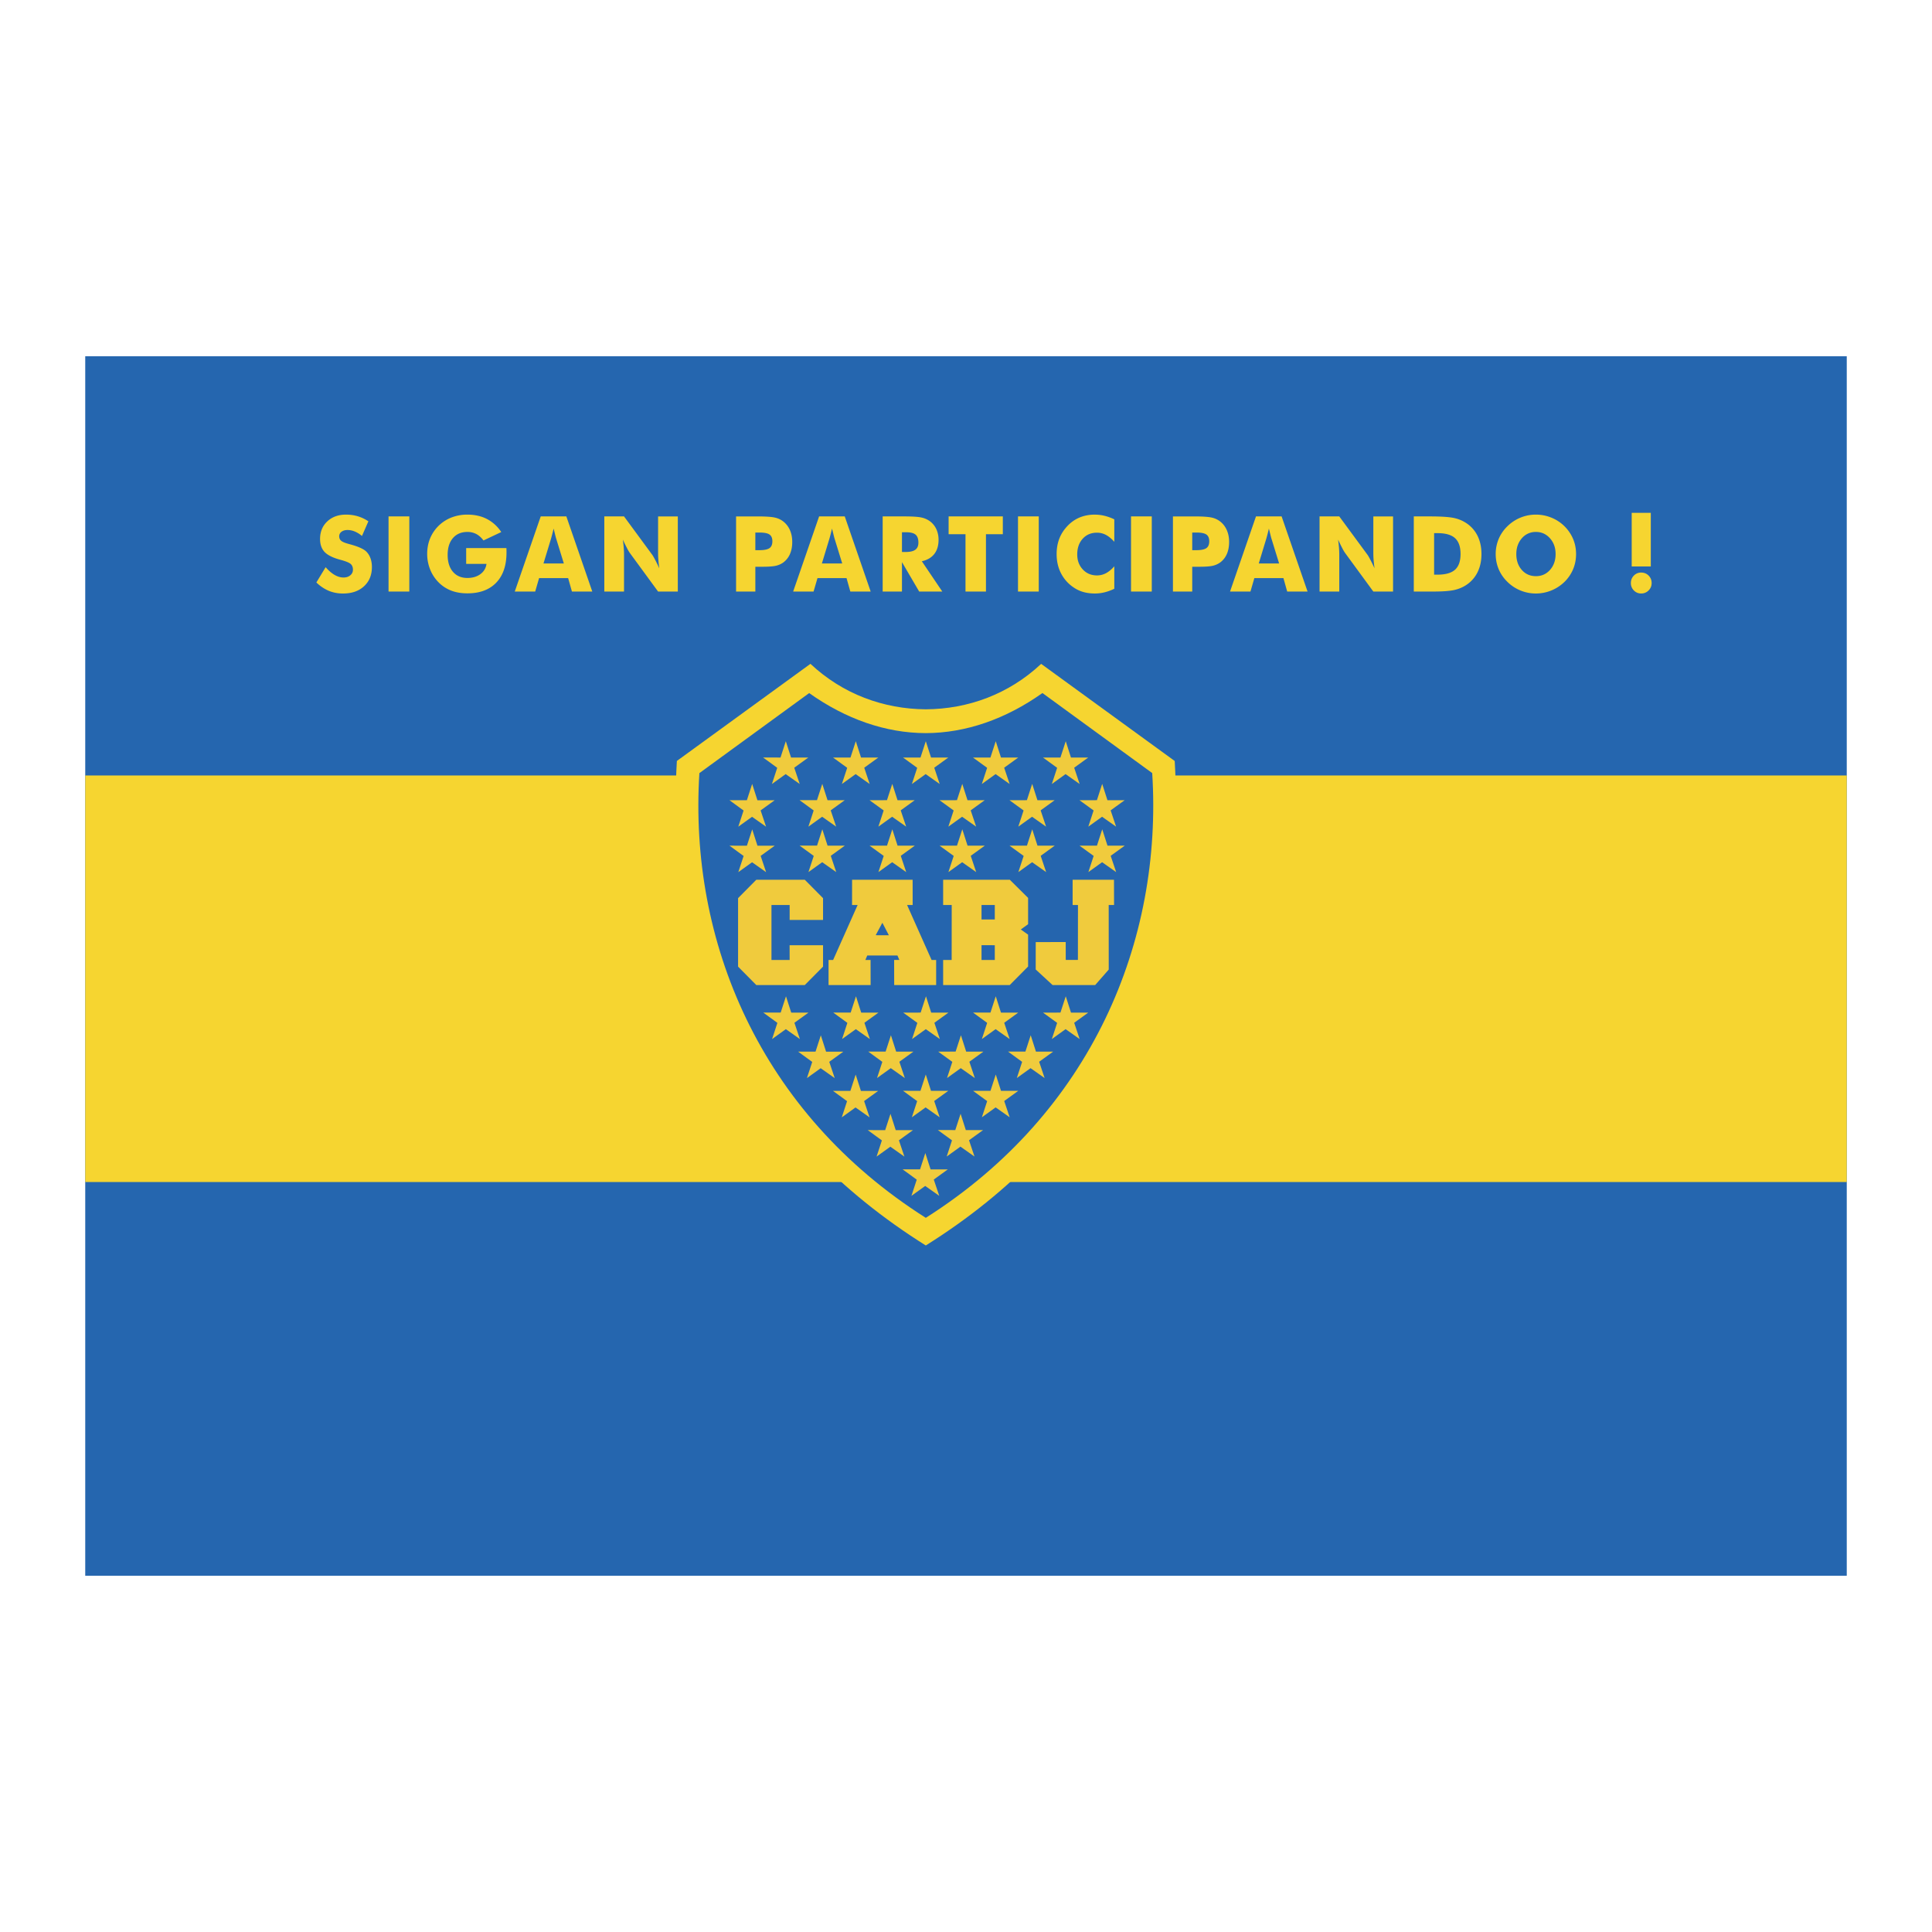 <svg xmlns="http://www.w3.org/2000/svg" width="2500" height="2500" viewBox="0 0 192.756 192.756"><g fill-rule="evenodd" clip-rule="evenodd"><path fill="#fff" d="M0 0h192.756v192.756H0V0z"/><path fill="#2566af" d="M184.252 157.214H8.504V35.542h175.748v121.672z"/><path fill="#f6d530" d="M184.252 117.929H8.504V77.371h175.748v40.558zM32.488 56.59c.305.345.605.602.901.772.296.17.591.256.885.256.273 0 .499-.073.675-.22a.696.696 0 0 0 .264-.558c0-.25-.076-.441-.229-.576-.152-.134-.498-.274-1.035-.417-.734-.197-1.255-.455-1.559-.771-.304-.317-.457-.752-.457-1.304 0-.716.24-1.299.721-1.751.479-.451 1.103-.677 1.868-.677.414 0 .806.055 1.177.166.371.111.722.278 1.054.502l-.64 1.463a2.658 2.658 0 0 0-.715-.446 1.885 1.885 0 0 0-.726-.15c-.246 0-.446.059-.6.176a.546.546 0 0 0-.23.453c0 .187.068.337.203.45.135.113.396.22.784.322l.092.025c.832.226 1.38.473 1.643.743.177.184.312.405.404.664.092.258.138.543.138.858 0 .796-.261 1.436-.785 1.919-.522.483-1.22.725-2.091.725a3.69 3.69 0 0 1-1.427-.267 4.018 4.018 0 0 1-1.238-.836l.923-1.521zM38.765 59.019v-7.497h2.072v7.497h-2.072zM46.51 56.262v-1.58h4.014a6.471 6.471 0 0 1 .01.44c0 1.292-.341 2.294-1.022 3.007-.682.712-1.641 1.069-2.878 1.069-.608 0-1.149-.092-1.622-.274a3.606 3.606 0 0 1-1.269-.838 3.813 3.813 0 0 1-.828-1.274 4.117 4.117 0 0 1-.295-1.541c0-.56.096-1.076.287-1.545a3.786 3.786 0 0 1 2.15-2.1 4.333 4.333 0 0 1 1.576-.282c.734 0 1.385.146 1.95.437a3.819 3.819 0 0 1 1.428 1.302l-1.775.839c-.211-.287-.45-.5-.714-.64a1.872 1.872 0 0 0-.889-.21c-.611 0-1.092.205-1.444.613-.352.409-.527.967-.527 1.675 0 .714.176 1.277.527 1.687.352.411.833.616 1.444.616.519 0 .951-.128 1.297-.382.346-.256.548-.595.606-1.02H46.51v.001zM54.976 53.744c.044-.153.087-.314.13-.48.042-.168.086-.344.13-.528l.158.646c.041.167.074.289.098.363l.762 2.473h-2.031l.753-2.474zm-1.58 5.275l.389-1.341h2.899l.378 1.341h2.031l-2.588-7.497h-2.557l-2.59 7.497h2.038zM60.292 59.019v-7.497h1.967l2.834 3.856c.055.079.145.236.27.474s.262.52.413.848a15.917 15.917 0 0 1-.09-.83 8.36 8.36 0 0 1-.028-.645v-3.702h1.967v7.497h-1.967l-2.835-3.872a4.28 4.28 0 0 1-.274-.474 17.41 17.41 0 0 1-.407-.837c.041.314.071.593.089.835s.028.457.028.645v3.703h-1.967v-.001zM75.361 53.132h.407c.481 0 .817.066 1.007.199.189.134.285.356.285.67 0 .324-.097.554-.29.688-.193.135-.534.202-1.023.202h-.386v-1.759zm0 3.413h.712c.63 0 1.089-.035 1.375-.107s.535-.19.746-.354a2.06 2.06 0 0 0 .633-.836c.143-.34.215-.733.215-1.18 0-.42-.072-.801-.217-1.145a2.225 2.225 0 0 0-.63-.858 2.072 2.072 0 0 0-.858-.419c-.337-.082-.923-.123-1.757-.123h-2.142v7.497h1.923v-2.475zM82.751 53.744c.044-.153.087-.314.13-.48.043-.168.086-.344.131-.528l.158.646c.041.167.074.289.097.363l.762 2.473H82l.751-2.474zm-1.581 5.275l.39-1.341h2.899l.378 1.341h2.031l-2.587-7.497h-2.558l-2.59 7.497h2.037zM89.989 53.102h.407c.445 0 .761.079.95.238.188.158.283.425.283.8 0 .32-.101.556-.304.706-.202.15-.521.225-.959.225h-.377v-1.969zm0 5.917v-2.936l1.718 2.936h2.306l-2.042-3.023c.544-.119.958-.36 1.242-.724.284-.363.427-.835.427-1.416 0-.381-.073-.731-.217-1.049a2.03 2.03 0 0 0-.621-.784 2.208 2.208 0 0 0-.851-.386c-.329-.077-.91-.115-1.744-.115h-2.142v7.497h1.924zM96.328 59.019v-5.723h-1.684v-1.774h5.409v1.774h-1.684v5.723h-2.041zM101.566 59.019v-7.497h2.071v7.497h-2.071zM111.174 51.815v2.241c-.279-.313-.559-.543-.836-.689a1.897 1.897 0 0 0-.893-.22c-.588 0-1.061.201-1.424.602s-.545.925-.545 1.57c0 .601.186 1.1.555 1.496s.842.594 1.414.594c.316 0 .613-.072.893-.218.277-.146.557-.376.836-.691v2.241a4.905 4.905 0 0 1-.969.354c-.32.079-.645.118-.973.118-.41 0-.789-.049-1.137-.146a3.263 3.263 0 0 1-.955-.442 3.759 3.759 0 0 1-1.279-1.419c-.295-.57-.441-1.212-.441-1.926 0-.574.094-1.096.279-1.565s.467-.896.842-1.279a3.5 3.5 0 0 1 1.203-.819 3.909 3.909 0 0 1 1.488-.271c.328 0 .652.039.973.118s.643.194.969.351zM112.842 59.019v-7.497h2.072v7.497h-2.072zM118.949 53.132h.406c.48 0 .816.066 1.006.199.191.134.285.356.285.67 0 .324-.096.554-.289.688-.193.135-.535.202-1.021.202h-.387v-1.759zm0 3.413h.711c.631 0 1.088-.035 1.375-.107.285-.072.533-.19.746-.354a2.06 2.06 0 0 0 .633-.836c.145-.34.215-.733.215-1.18 0-.42-.072-.801-.217-1.145s-.354-.629-.631-.858a2.062 2.062 0 0 0-.857-.419c-.338-.082-.924-.123-1.758-.123h-2.141v7.497h1.924v-2.475zM126.338 53.744c.045-.153.088-.314.131-.48.043-.168.086-.344.129-.528l.16.646c.041.167.072.289.098.363l.762 2.473h-2.031l.751-2.474zm-1.58 5.275l.389-1.341h2.9l.377 1.341h2.031l-2.588-7.497h-2.557l-2.59 7.497h2.038zM131.652 59.019v-7.497h1.967l2.836 3.856c.055.079.145.236.268.474.125.237.264.52.414.848a17.306 17.306 0 0 1-.092-.83 8.845 8.845 0 0 1-.027-.645v-3.702h1.967v7.497h-1.967l-2.834-3.872a4.162 4.162 0 0 1-.273-.474c-.125-.237-.26-.517-.408-.837.041.314.072.593.09.835.02.242.027.457.027.645v3.703h-1.968v-.001zM143.082 53.192h.342c.797 0 1.379.167 1.746.501.365.334.549.861.549 1.577 0 .718-.184 1.241-.549 1.57-.367.329-.949.494-1.746.494h-.342v-4.142zm-.461 5.827h.342c.975 0 1.693-.053 2.158-.161s.877-.288 1.238-.541a3.197 3.197 0 0 0 1.078-1.272c.246-.517.369-1.107.369-1.769 0-.663-.123-1.252-.369-1.77a3.202 3.202 0 0 0-1.08-1.272 3.508 3.508 0 0 0-1.27-.548c-.482-.109-1.305-.164-2.467-.164h-1.566v7.497h1.567zM151.83 56.863c-.365-.414-.547-.942-.547-1.585 0-.633.186-1.158.555-1.577a1.794 1.794 0 0 1 1.404-.629c.557 0 1.021.211 1.398.631.375.42.562.945.562 1.575 0 .636-.186 1.163-.555 1.58-.371.417-.84.626-1.406.626-.575 0-1.046-.207-1.411-.621zm5.115-3.101a3.966 3.966 0 0 0-2.168-2.118 4.06 4.06 0 0 0-1.539-.3 4.023 4.023 0 0 0-2.834 1.153 3.83 3.83 0 0 0-.879 1.268 3.869 3.869 0 0 0-.299 1.514c0 .533.1 1.037.299 1.511.201.475.494.898.879 1.271a4.023 4.023 0 0 0 2.834 1.153 4.098 4.098 0 0 0 2.844-1.153 3.86 3.86 0 0 0 .865-1.266c.199-.471.297-.977.297-1.516 0-.537-.099-1.042-.299-1.517zM162.795 56.516v-5.351h1.906v5.351h-1.906zm-.082 1.653c0-.291.098-.538.295-.74a.979.979 0 0 1 .732-.304c.295 0 .543.101.744.301.199.201.301.448.301.743 0 .292-.102.538-.305.74a1.006 1.006 0 0 1-.74.303.983.983 0 0 1-.729-.303 1.011 1.011 0 0 1-.298-.74z"/><path d="M92.367 124.261c-17.115-10.727-26.094-27.24-24.835-48.341l13.326-9.689c3.227 3.024 7.292 4.507 11.509 4.537 4.217-.026 8.284-1.509 11.51-4.533l13.324 9.689c1.26 21.1-7.719 37.613-24.834 48.337z" fill="#f6d530"/><path d="M92.367 73.143c-3.999-.006-7.98-1.398-11.636-3.994l-10.953 7.984c-1.056 16.733 6.018 33.869 22.589 44.37 16.571-10.506 23.647-27.642 22.59-44.374l-10.953-7.985c-3.656 2.596-7.638 3.988-11.637 3.999z" fill="#2565ae"/><path d="M92.383 99.399l.523 1.631h1.72l-1.402 1.013.545 1.625-1.401-.989-1.373.989.529-1.616-1.409-1.021 1.738-.004.53-1.628zm-6.983 0l.523 1.631h1.721l-1.401 1.013.545 1.625-1.401-.989-1.374.989.529-1.616-1.409-1.027 1.739.002.528-1.628zm-6.983 0l.524 1.631h1.72l-1.402 1.013.545 1.625-1.4-.989-1.374.989.529-1.616-1.409-1.027 1.738.002.529-1.628zm17.454 3.889l.524 1.632h1.719l-1.401 1.012.545 1.626-1.402-.988-1.372.988.529-1.616-1.409-1.021 1.738-.004.529-1.629zm-6.984 0l.523 1.632h1.721l-1.401 1.012.544 1.626-1.4-.988-1.373.988.529-1.616-1.409-1.028 1.738.003.528-1.629zm-6.994.006l.525 1.631h1.719l-1.402 1.014.545 1.625-1.401-.988-1.373.988.53-1.615-1.409-1.028 1.738.002.528-1.629zm17.455 3.91l.523 1.631h1.719l-1.4 1.013.545 1.624-1.4-.987-1.373.987.527-1.613-1.408-1.023 1.738-.004.529-1.628zm-6.984 0l.523 1.631h1.721l-1.403 1.013.545 1.624-1.401-.987-1.373.987.529-1.613-1.409-1.029 1.738.002.53-1.628zm-6.994.007l.524 1.63h1.72l-1.402 1.013.545 1.626-1.401-.989-1.373.989.529-1.616-1.409-1.028 1.739.002.528-1.627zm10.469 3.908l.522 1.632h1.72l-1.401 1.012.545 1.625-1.402-.988-1.372.988.529-1.615-1.409-1.028 1.738.002.53-1.628zm-6.995.007l.523 1.63h1.72l-1.401 1.013.545 1.625-1.402-.987-1.373.987.529-1.615-1.409-1.027 1.739.001.529-1.627zm3.476 3.914l.524 1.631h1.72l-1.401 1.013.546 1.626-1.402-.988-1.373.988.529-1.615-1.409-1.028 1.74.001.526-1.628zm14.01-15.641l.523 1.631h1.719l-1.4 1.013.545 1.625-1.402-.989-1.373.989.529-1.616-1.408-1.021 1.738-.004.529-1.628zm-6.984 0l.523 1.631h1.721l-1.4 1.013.545 1.625-1.402-.989-1.373.989.529-1.616-1.408-1.027 1.738.002.527-1.628zm3.488 3.889l.523 1.632h1.719l-1.4 1.012.545 1.626-1.402-.988-1.371.988.529-1.616-1.41-1.028 1.738.003.529-1.629zM85.383 73.951l.523 1.631h1.72l-1.401 1.013.544 1.625-1.401-.988-1.373.988.53-1.614-1.409-1.023 1.738-.004.529-1.628zm-6.983 0l.524 1.631h1.719l-1.401 1.013.546 1.625-1.402-.988-1.372.988.529-1.614-1.409-1.029 1.738.002.528-1.628zm-3.356 4.26l.524 1.632h1.719l-1.401 1.012.545 1.625-1.4-.988-1.373.988.529-1.615-1.409-1.028 1.738.001.528-1.627zm6.995-.005l.524 1.63h1.719L82.88 80.85l.545 1.625-1.4-.988-1.373.988.529-1.615-1.409-1.028 1.738.001.529-1.627zm6.983 0l.524 1.63h1.719l-1.401 1.014.545 1.625-1.402-.988-1.372.988.529-1.615-1.409-1.023 1.738-.003.529-1.628zm.004 4.534l.524 1.632h1.719l-1.4 1.013.544 1.625-1.401-.987-1.373.987.529-1.615-1.409-1.022 1.739-.004.528-1.629zm-6.983 0l.524 1.632h1.719l-1.4 1.013.545 1.625-1.401-.987-1.373.987.53-1.615-1.41-1.028 1.74.001.526-1.628zm-6.994.008l.523 1.63h1.72l-1.401 1.013.544 1.625-1.401-.988-1.373.988.53-1.615-1.409-1.028 1.738.001.529-1.626zm17.318-8.797l.524 1.631h1.72l-1.401 1.013.544 1.625-1.4-.988-1.374.988.529-1.614-1.409-1.023 1.739-.004.528-1.628zm3.639 4.255l.522 1.63h1.719l-1.401 1.014.545 1.625-1.402-.988-1.372.988.529-1.615-1.409-1.023 1.739-.003.53-1.628zm.004 4.534l.524 1.632h1.719l-1.402 1.013.544 1.625-1.4-.987-1.373.987.529-1.615-1.409-1.022 1.738-.004.53-1.629zm3.336-8.789l.523 1.631h1.719l-1.402 1.013.547 1.625-1.402-.988-1.373.988.529-1.614-1.408-1.023 1.738-.004.529-1.628zm3.636 4.255l.523 1.63h1.721l-1.4 1.014.543 1.625-1.4-.988-1.373.988.529-1.615-1.408-1.023 1.738-.003.527-1.628zm.004 4.534l.525 1.632h1.719l-1.4 1.013.545 1.625-1.402-.987-1.371.987.529-1.615-1.41-1.022 1.738-.004.527-1.629zm3.344-8.789l.521 1.631h1.719l-1.398 1.013.545 1.625-1.404-.988-1.371.988.529-1.614-1.408-1.023 1.738-.004.529-1.628zm3.637 4.255l.523 1.63h1.721l-1.402 1.014.545 1.625-1.4-.988-1.373.988.529-1.615-1.408-1.023 1.738-.003.527-1.628zm.004 4.534l.525 1.632h1.719l-1.402 1.013.547 1.625-1.402-.987-1.371.987.527-1.615-1.408-1.022 1.738-.004.527-1.629zM82.115 91.782h-3.332v-1.488H76.97v5.48h1.813l-.004-1.466h3.336v2.132l-1.821 1.839h-4.837l-1.819-1.838v-6.833l1.817-1.834h4.841l1.819 1.836v2.172zM89.537 95.327l.191.447h-.52l.005 2.505H93.4v-2.505h-.457l-2.442-5.48h.555l-.003-2.52h-6.04l-.004 2.52h.555l-2.442 5.48h-.457v2.505h4.197l-.005-2.505h-.519l.19-.447h3.009zM111.143 87.774l.007 2.52h-.535l.004 6.441-1.353 1.544h-4.25l-1.684-1.555.002-2.733 2.992-.001.004 1.784 1.213-.005.006-5.475h-.533v-2.52h4.127zM94.097 87.774h6.653l1.824 1.81v2.623l-.728.528.728.515v3.178l-1.834 1.851h-6.643v-2.505h.85l.006-5.482-.856.002v-2.52z" fill="#f0cb3d"/><path fill="#2565ae" d="M99.25 91.739l-1.322-.001v-1.444h1.322v1.453-.008zM99.25 94.304v1.47h-1.322v-1.472l1.322.002zM87.368 93.307l.667-1.242.645 1.244-1.312-.002z"/></g></svg>
